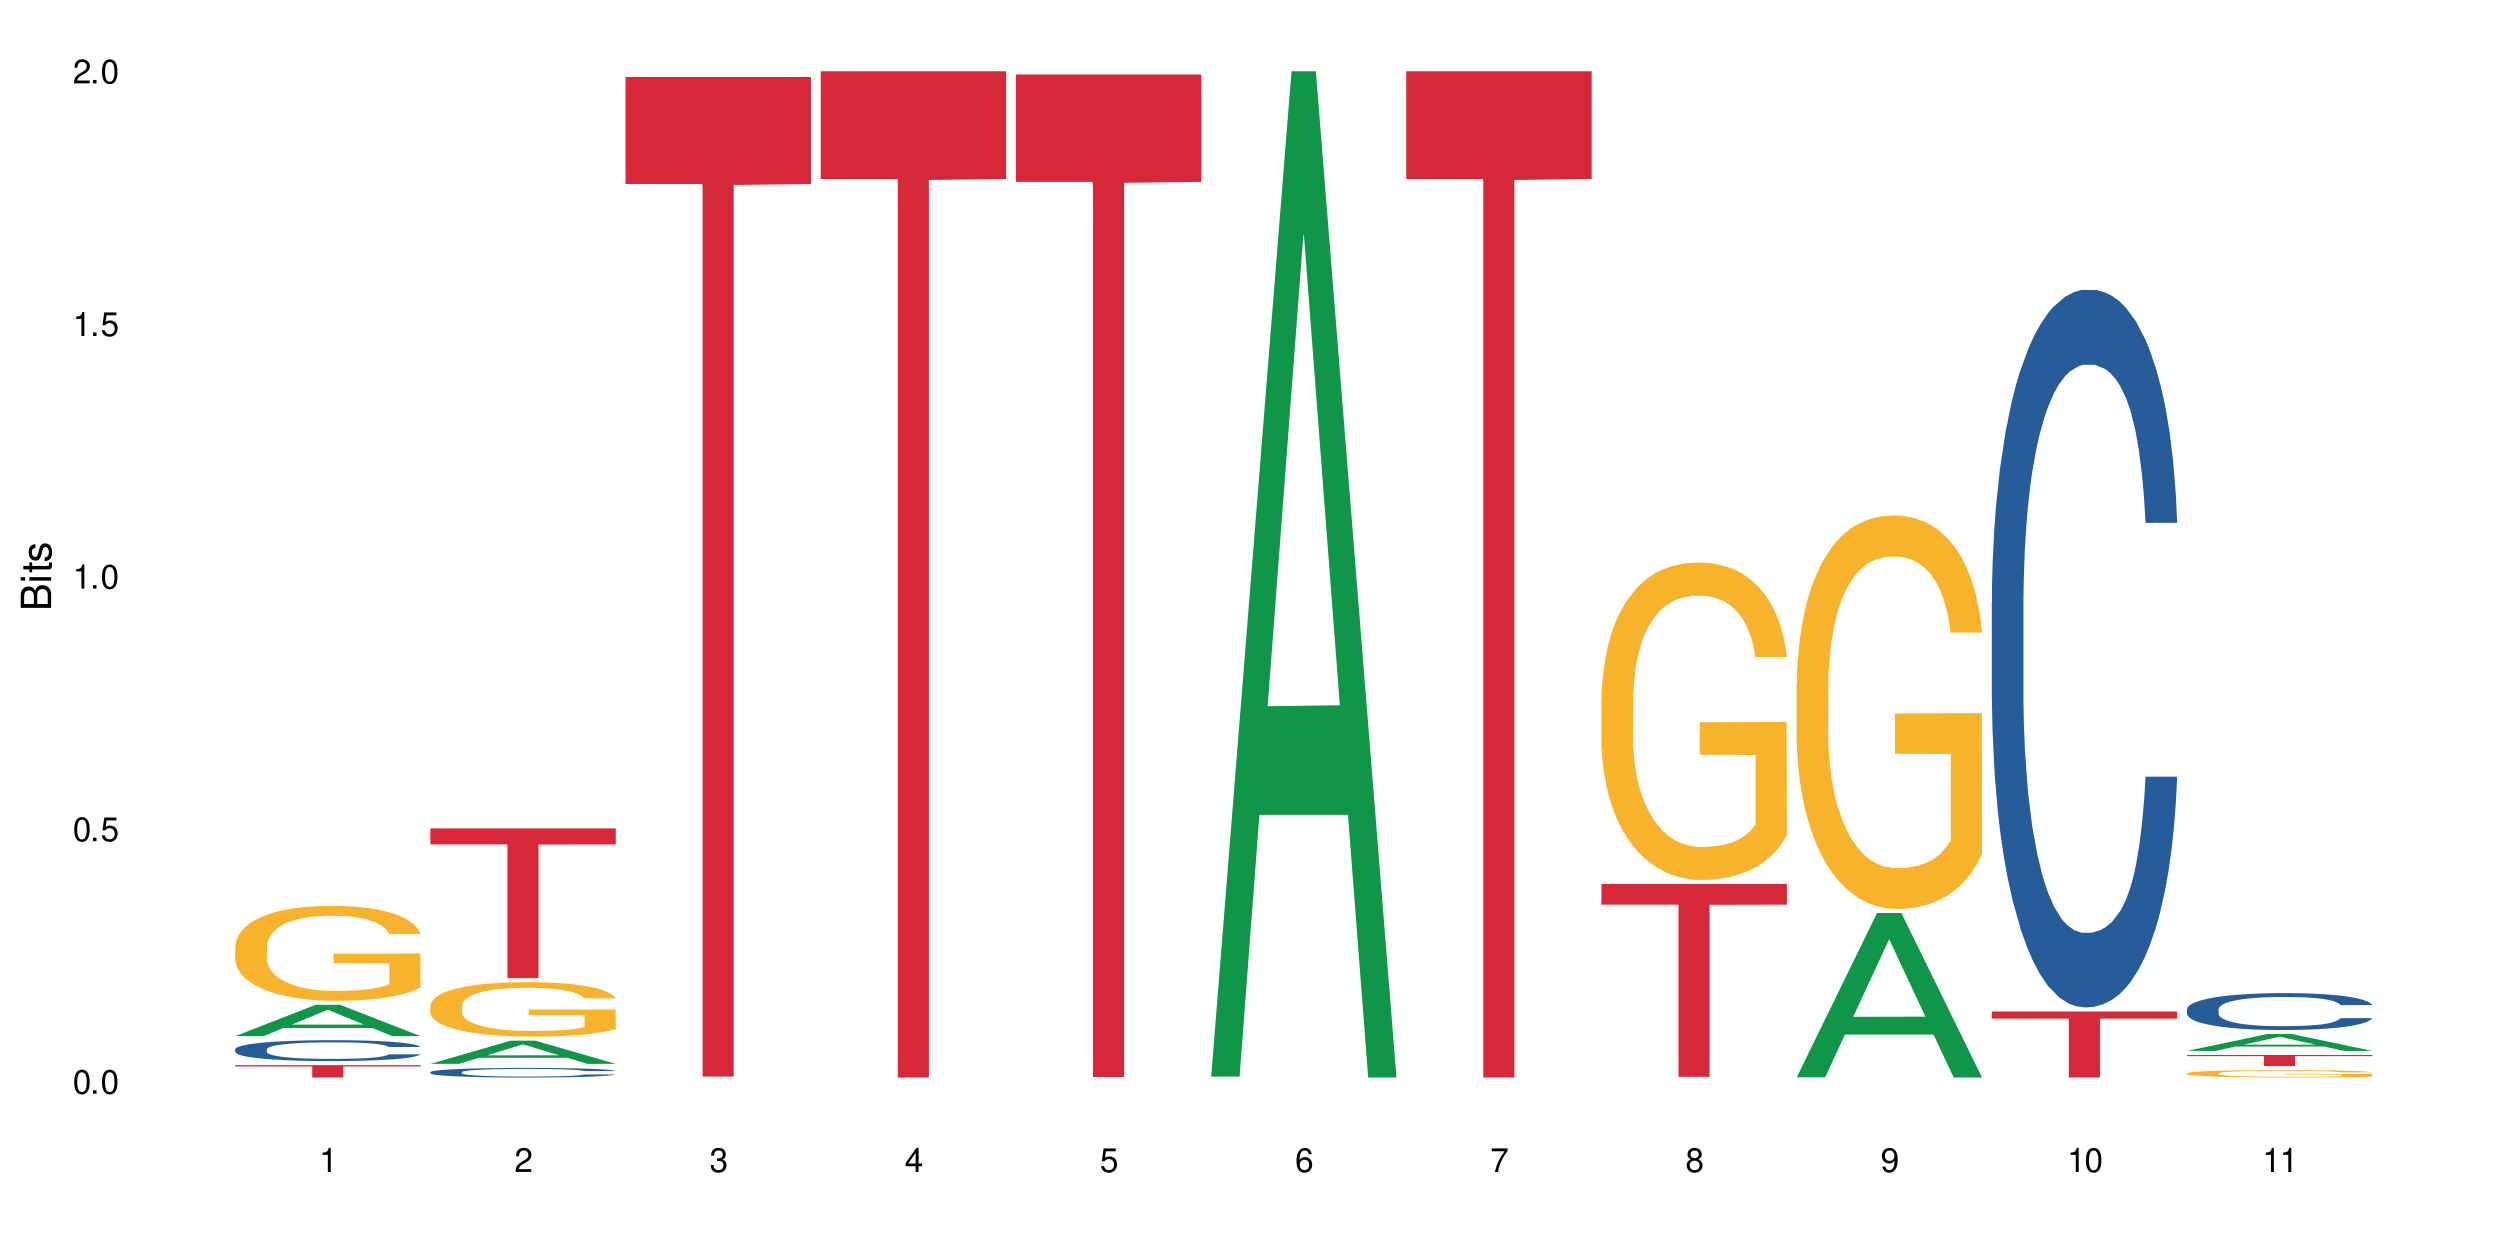 <?xml version="1.0" encoding="UTF-8"?>
<svg xmlns="http://www.w3.org/2000/svg" xmlns:xlink="http://www.w3.org/1999/xlink" width="720" height="360" viewBox="0 0 720 360">
<defs>
<g>
<g id="glyph-0-0">
</g>
<g id="glyph-0-1">
<path d="M 2.641 -6.938 C 2 -6.938 1.422 -6.656 1.078 -6.172 C 0.641 -5.562 0.406 -4.641 0.406 -3.359 C 0.406 -1.016 1.188 0.219 2.641 0.219 C 4.078 0.219 4.859 -1.016 4.859 -3.297 C 4.859 -4.641 4.656 -5.547 4.203 -6.172 C 3.844 -6.656 3.281 -6.938 2.641 -6.938 Z M 2.641 -6.188 C 3.547 -6.188 4 -5.25 4 -3.375 C 4 -1.406 3.562 -0.484 2.625 -0.484 C 1.734 -0.484 1.281 -1.438 1.281 -3.344 C 1.281 -5.25 1.734 -6.188 2.641 -6.188 Z M 2.641 -6.188 "/>
</g>
<g id="glyph-0-2">
<path d="M 1.828 -1 L 0.828 -1 L 0.828 0 L 1.828 0 Z M 1.828 -1 "/>
</g>
<g id="glyph-0-3">
<path d="M 4.562 -6.797 L 1.062 -6.797 L 0.547 -3.094 L 1.328 -3.094 C 1.719 -3.562 2.047 -3.734 2.578 -3.734 C 3.484 -3.734 4.062 -3.109 4.062 -2.094 C 4.062 -1.125 3.484 -0.531 2.578 -0.531 C 1.828 -0.531 1.375 -0.906 1.188 -1.672 L 0.328 -1.672 C 0.453 -1.109 0.547 -0.844 0.75 -0.594 C 1.125 -0.078 1.828 0.219 2.594 0.219 C 3.969 0.219 4.922 -0.781 4.922 -2.219 C 4.922 -3.562 4.031 -4.484 2.719 -4.484 C 2.25 -4.484 1.859 -4.359 1.469 -4.062 L 1.734 -5.969 L 4.562 -5.969 Z M 4.562 -6.797 "/>
</g>
<g id="glyph-0-4">
<path d="M 2.484 -4.938 L 2.484 0 L 3.328 0 L 3.328 -6.938 L 2.766 -6.938 C 2.469 -5.875 2.281 -5.734 0.984 -5.562 L 0.984 -4.938 Z M 2.484 -4.938 "/>
</g>
<g id="glyph-0-5">
<path d="M 4.859 -0.828 L 1.281 -0.828 C 1.359 -1.406 1.672 -1.781 2.5 -2.281 L 3.469 -2.828 C 4.406 -3.344 4.906 -4.062 4.906 -4.906 C 4.906 -5.484 4.672 -6.031 4.266 -6.406 C 3.859 -6.766 3.375 -6.938 2.719 -6.938 C 1.859 -6.938 1.219 -6.625 0.844 -6.031 C 0.609 -5.672 0.5 -5.234 0.484 -4.531 L 1.328 -4.531 C 1.359 -5.016 1.406 -5.281 1.531 -5.516 C 1.75 -5.938 2.188 -6.203 2.703 -6.203 C 3.469 -6.203 4.031 -5.641 4.031 -4.891 C 4.031 -4.344 3.719 -3.859 3.125 -3.516 L 2.234 -3 C 0.812 -2.172 0.406 -1.531 0.328 -0.016 L 4.859 -0.016 Z M 4.859 -0.828 "/>
</g>
<g id="glyph-0-6">
<path d="M 2.125 -3.188 L 2.578 -3.188 C 3.5 -3.188 3.984 -2.766 3.984 -1.922 C 3.984 -1.062 3.469 -0.531 2.594 -0.531 C 1.656 -0.531 1.203 -1 1.156 -2.016 L 0.312 -2.016 C 0.344 -1.453 0.438 -1.094 0.609 -0.781 C 0.953 -0.109 1.625 0.219 2.547 0.219 C 3.953 0.219 4.859 -0.625 4.859 -1.938 C 4.859 -2.828 4.516 -3.297 3.703 -3.594 C 4.344 -3.844 4.656 -4.328 4.656 -5.031 C 4.656 -6.219 3.875 -6.938 2.578 -6.938 C 1.203 -6.938 0.484 -6.172 0.453 -4.703 L 1.297 -4.703 C 1.312 -5.125 1.344 -5.359 1.453 -5.578 C 1.641 -5.969 2.062 -6.203 2.594 -6.203 C 3.344 -6.203 3.797 -5.75 3.797 -5 C 3.797 -4.516 3.609 -4.219 3.25 -4.047 C 3.016 -3.953 2.703 -3.922 2.125 -3.906 Z M 2.125 -3.188 "/>
</g>
<g id="glyph-0-7">
<path d="M 3.141 -1.672 L 3.141 0 L 3.984 0 L 3.984 -1.672 L 4.984 -1.672 L 4.984 -2.438 L 3.984 -2.438 L 3.984 -6.938 L 3.359 -6.938 L 0.266 -2.578 L 0.266 -1.672 Z M 3.141 -2.438 L 1 -2.438 L 3.141 -5.5 Z M 3.141 -2.438 "/>
</g>
<g id="glyph-0-8">
<path d="M 4.781 -5.125 C 4.609 -6.266 3.891 -6.938 2.844 -6.938 C 2.094 -6.938 1.422 -6.578 1.031 -5.953 C 0.594 -5.266 0.406 -4.422 0.406 -3.172 C 0.406 -2 0.578 -1.25 0.984 -0.641 C 1.359 -0.078 1.953 0.219 2.703 0.219 C 3.984 0.219 4.922 -0.75 4.922 -2.094 C 4.922 -3.375 4.062 -4.281 2.844 -4.281 C 2.172 -4.281 1.641 -4.031 1.281 -3.516 C 1.281 -5.234 1.828 -6.188 2.797 -6.188 C 3.391 -6.188 3.797 -5.797 3.938 -5.125 Z M 2.734 -3.531 C 3.547 -3.531 4.062 -2.953 4.062 -2.031 C 4.062 -1.156 3.484 -0.531 2.703 -0.531 C 1.922 -0.531 1.328 -1.188 1.328 -2.078 C 1.328 -2.938 1.906 -3.531 2.734 -3.531 Z M 2.734 -3.531 "/>
</g>
<g id="glyph-0-9">
<path d="M 4.984 -6.797 L 0.438 -6.797 L 0.438 -5.969 L 4.109 -5.969 C 2.5 -3.656 1.828 -2.234 1.328 0 L 2.219 0 C 2.594 -2.172 3.453 -4.047 4.984 -6.094 Z M 4.984 -6.797 "/>
</g>
<g id="glyph-0-10">
<path d="M 3.75 -3.656 C 4.469 -4.094 4.688 -4.438 4.688 -5.078 C 4.688 -6.172 3.844 -6.938 2.641 -6.938 C 1.438 -6.938 0.594 -6.172 0.594 -5.094 C 0.594 -4.438 0.812 -4.094 1.516 -3.656 C 0.734 -3.266 0.359 -2.703 0.359 -1.922 C 0.359 -0.656 1.281 0.219 2.641 0.219 C 3.984 0.219 4.922 -0.656 4.922 -1.922 C 4.922 -2.703 4.531 -3.266 3.75 -3.656 Z M 2.641 -6.188 C 3.359 -6.188 3.812 -5.75 3.812 -5.062 C 3.812 -4.406 3.344 -3.984 2.641 -3.984 C 1.922 -3.984 1.453 -4.406 1.453 -5.078 C 1.453 -5.75 1.922 -6.188 2.641 -6.188 Z M 2.641 -3.266 C 3.484 -3.266 4.062 -2.719 4.062 -1.906 C 4.062 -1.078 3.484 -0.531 2.625 -0.531 C 1.797 -0.531 1.219 -1.094 1.219 -1.906 C 1.219 -2.719 1.781 -3.266 2.641 -3.266 Z M 2.641 -3.266 "/>
</g>
<g id="glyph-0-11">
<path d="M 0.516 -1.578 C 0.672 -0.453 1.406 0.219 2.438 0.219 C 3.188 0.219 3.859 -0.141 4.266 -0.766 C 4.688 -1.453 4.891 -2.297 4.891 -3.547 C 4.891 -4.719 4.703 -5.453 4.312 -6.078 C 3.938 -6.641 3.344 -6.938 2.594 -6.938 C 1.297 -6.938 0.359 -5.969 0.359 -4.625 C 0.359 -3.344 1.234 -2.453 2.453 -2.453 C 3.094 -2.453 3.578 -2.672 4.016 -3.203 C 4 -1.484 3.469 -0.531 2.5 -0.531 C 1.906 -0.531 1.484 -0.906 1.359 -1.578 Z M 2.578 -6.203 C 3.375 -6.203 3.969 -5.531 3.969 -4.641 C 3.969 -3.797 3.391 -3.188 2.547 -3.188 C 1.734 -3.188 1.234 -3.766 1.234 -4.688 C 1.234 -5.562 1.797 -6.203 2.578 -6.203 Z M 2.578 -6.203 "/>
</g>
<g id="glyph-1-0">
</g>
<g id="glyph-1-1">
<path d="M 0 -0.953 L 0 -4.891 C 0 -5.719 -0.234 -6.344 -0.734 -6.797 C -1.188 -7.234 -1.812 -7.469 -2.5 -7.469 C -3.547 -7.469 -4.188 -7 -4.625 -5.875 C -4.984 -6.688 -5.625 -7.094 -6.531 -7.094 C -7.172 -7.094 -7.734 -6.859 -8.141 -6.391 C -8.562 -5.922 -8.75 -5.344 -8.75 -4.5 L -8.75 -0.953 Z M -4.984 -2.062 L -7.766 -2.062 L -7.766 -4.219 C -7.766 -4.844 -7.688 -5.203 -7.453 -5.5 C -7.219 -5.812 -6.859 -5.969 -6.375 -5.969 C -5.891 -5.969 -5.531 -5.812 -5.297 -5.5 C -5.062 -5.203 -4.984 -4.844 -4.984 -4.219 Z M -0.984 -2.062 L -4 -2.062 L -4 -4.781 C -4 -5.766 -3.438 -6.359 -2.484 -6.359 C -1.547 -6.359 -0.984 -5.766 -0.984 -4.781 Z M -0.984 -2.062 "/>
</g>
<g id="glyph-1-2">
<path d="M -6.281 -1.797 L -6.281 -0.797 L 0 -0.797 L 0 -1.797 Z M -8.75 -1.797 L -8.75 -0.797 L -7.484 -0.797 L -7.484 -1.797 Z M -8.75 -1.797 "/>
</g>
<g id="glyph-1-3">
<path d="M -6.281 -3.047 L -6.281 -2.016 L -8.016 -2.016 L -8.016 -1.016 L -6.281 -1.016 L -6.281 -0.172 L -5.469 -0.172 L -5.469 -1.016 L -0.719 -1.016 C -0.078 -1.016 0.281 -1.453 0.281 -2.234 C 0.281 -2.5 0.25 -2.719 0.188 -3.047 L -0.641 -3.047 C -0.609 -2.906 -0.594 -2.766 -0.594 -2.562 C -0.594 -2.141 -0.719 -2.016 -1.156 -2.016 L -5.469 -2.016 L -5.469 -3.047 Z M -6.281 -3.047 "/>
</g>
<g id="glyph-1-4">
<path d="M -4.531 -5.25 C -5.766 -5.25 -6.469 -4.422 -6.469 -2.969 C -6.469 -1.516 -5.719 -0.562 -4.547 -0.562 C -3.562 -0.562 -3.094 -1.062 -2.734 -2.562 L -2.516 -3.484 C -2.344 -4.188 -2.094 -4.469 -1.641 -4.469 C -1.047 -4.469 -0.641 -3.875 -0.641 -3 C -0.641 -2.453 -0.797 -2 -1.062 -1.75 C -1.25 -1.594 -1.422 -1.531 -1.875 -1.469 L -1.875 -0.406 C -0.422 -0.453 0.281 -1.266 0.281 -2.922 C 0.281 -4.5 -0.5 -5.516 -1.719 -5.516 C -2.656 -5.516 -3.172 -4.984 -3.469 -3.734 L -3.703 -2.766 C -3.891 -1.953 -4.156 -1.609 -4.594 -1.609 C -5.188 -1.609 -5.547 -2.125 -5.547 -2.938 C -5.547 -3.75 -5.203 -4.172 -4.531 -4.203 Z M -4.531 -5.25 "/>
</g>
</g>
</defs>
<rect x="-72" y="-36" width="864" height="432" fill="rgb(100%, 100%, 100%)" fill-opacity="1"/>
<path fill-rule="nonzero" fill="rgb(6.275%, 58.824%, 28.235%)" fill-opacity="1" d="M 67.73 298.406 L 67.789 298.398 L 90.895 289.383 L 97.91 289.383 L 121.133 298.414 L 112.973 298.414 L 107.152 296.055 L 81.652 296.055 L 75.945 298.406 L 67.73 298.406 L 84.105 295.082 L 104.816 295.074 L 94.488 290.855 L 94.375 290.848 L 94.262 290.875 L 84.047 295.074 L 84.105 295.082 Z M 67.73 298.406 "/>
<path fill-rule="nonzero" fill="rgb(14.51%, 36.078%, 60%)" fill-opacity="1" d="M 67.73 302.191 L 67.797 302.188 L 67.797 302.055 L 67.992 301.848 L 68.449 301.582 L 68.902 301.402 L 70.074 301.078 L 71.703 300.766 L 73.398 300.523 L 74.633 300.379 L 75.742 300.27 L 78.281 300.066 L 79.91 299.961 L 81.668 299.871 L 83.816 299.777 L 85.379 299.723 L 88.895 299.633 L 91.5 299.594 L 93.52 299.578 L 97.883 299.578 L 100.488 299.602 L 102.375 299.629 L 104.461 299.672 L 106.219 299.723 L 109.281 299.844 L 112.016 299.996 L 113.254 300.082 L 115.207 300.254 L 116.703 300.418 L 117.746 300.562 L 118.918 300.766 L 119.961 301.012 L 120.742 301.293 L 121.133 301.527 L 112.016 301.527 L 111.559 301.309 L 111.039 301.137 L 110.062 300.914 L 109.086 300.754 L 107.715 300.594 L 106.48 300.488 L 104.785 300.387 L 103.289 300.32 L 101.727 300.27 L 100.227 300.238 L 97.363 300.203 L 94.039 300.203 L 92.805 300.215 L 90.262 300.258 L 88.895 300.297 L 86.941 300.375 L 85.574 300.445 L 83.945 300.555 L 82.84 300.648 L 81.473 300.793 L 80.496 300.918 L 79.387 301.102 L 78.738 301.238 L 78.152 301.391 L 77.629 301.57 L 77.238 301.766 L 76.977 301.969 L 76.848 302.164 L 76.848 303.016 L 76.977 303.215 L 77.305 303.445 L 78.152 303.781 L 79.387 304.07 L 80.82 304.301 L 82.188 304.465 L 82.969 304.543 L 84.012 304.633 L 85.641 304.742 L 87.984 304.852 L 89.352 304.895 L 91.438 304.938 L 93.586 304.961 L 96.449 304.961 L 98.988 304.938 L 100.684 304.91 L 102.441 304.867 L 104.852 304.773 L 106.348 304.688 L 107.652 304.582 L 108.629 304.477 L 109.281 304.391 L 110.258 304.219 L 111.039 304.031 L 111.625 303.84 L 112.016 303.652 L 121.133 303.652 L 120.742 303.875 L 120.156 304.086 L 119.57 304.246 L 118.656 304.438 L 117.613 304.609 L 116.117 304.801 L 114.879 304.926 L 113.254 305.066 L 111.754 305.168 L 110.125 305.262 L 107.715 305.371 L 106.152 305.426 L 104.461 305.477 L 102.441 305.52 L 99.902 305.559 L 97.168 305.582 L 94.625 305.586 L 91.891 305.574 L 89.871 305.555 L 87.203 305.504 L 83.883 305.406 L 81.473 305.301 L 79.582 305.195 L 77.957 305.086 L 76.133 304.938 L 73.789 304.695 L 72.355 304.512 L 71.379 304.355 L 70.27 304.141 L 69.488 303.949 L 68.578 303.641 L 67.926 303.254 L 67.73 302.949 Z M 67.73 302.191 "/>
<path fill-rule="nonzero" fill="rgb(96.863%, 70.196%, 16.863%)" fill-opacity="1" d="M 67.73 272.602 L 67.797 272.578 L 67.797 272.078 L 68.055 270.957 L 68.707 269.41 L 69.555 268.137 L 70.465 267.141 L 71.051 266.617 L 72.027 265.867 L 72.875 265.316 L 75.023 264.195 L 77.762 263.148 L 79.258 262.699 L 80.949 262.273 L 83.359 261.801 L 84.469 261.625 L 87.855 261.227 L 91.695 260.977 L 95.93 260.902 L 97.883 260.93 L 100.555 261.027 L 104.199 261.301 L 106.285 261.551 L 107.91 261.801 L 109.605 262.125 L 111.688 262.625 L 113.645 263.223 L 115.207 263.82 L 116.77 264.57 L 118.07 265.367 L 119.18 266.242 L 120.156 267.289 L 120.742 268.16 L 121.133 269.035 L 112.078 269.035 L 111.559 268.16 L 110.973 267.488 L 109.996 266.664 L 109.02 266.066 L 108.043 265.594 L 106.219 264.945 L 104.656 264.547 L 102.703 264.195 L 100.812 263.973 L 98.664 263.82 L 97.363 263.773 L 93.91 263.773 L 90.785 263.945 L 88.961 264.145 L 87.66 264.344 L 85.836 264.719 L 84.727 265.02 L 84.078 265.219 L 82.125 265.992 L 80.82 266.691 L 80.105 267.164 L 79.191 267.914 L 78.543 268.586 L 77.824 269.582 L 77.434 270.332 L 76.914 272.027 L 76.848 276.52 L 77.043 277.465 L 77.434 278.488 L 77.957 279.387 L 78.738 280.336 L 79.52 281.059 L 80.887 282.031 L 82.059 282.68 L 82.969 283.105 L 84.727 283.777 L 85.445 284 L 87.137 284.449 L 88.895 284.801 L 91.047 285.098 L 92.672 285.25 L 95.277 285.375 L 98.598 285.375 L 102.508 285.223 L 104.98 285.023 L 106.676 284.824 L 107.781 284.648 L 109.148 284.375 L 110.125 284.125 L 111.039 283.852 L 112.145 283.43 L 112.145 277.465 L 96.059 277.441 L 96.059 274.648 L 121.066 274.621 L 121.133 284.375 L 119.766 285.051 L 118.07 285.699 L 116.441 286.195 L 114.75 286.621 L 112.34 287.094 L 110.387 287.395 L 107.391 287.742 L 104.656 287.969 L 101.789 288.117 L 99.25 288.191 L 96.254 288.219 L 93.586 288.168 L 90.719 288.016 L 88.441 287.816 L 86.355 287.57 L 84.273 287.246 L 81.668 286.719 L 79.973 286.297 L 78.215 285.773 L 76.457 285.148 L 74.895 284.477 L 73.852 283.953 L 72.812 283.352 L 71.703 282.605 L 70.66 281.758 L 69.879 280.984 L 69.164 280.109 L 68.645 279.285 L 68.121 278.164 L 67.859 277.266 L 67.73 276.492 Z M 67.73 272.602 "/>
<path fill-rule="nonzero" fill="rgb(83.922%, 15.686%, 22.353%)" fill-opacity="1" d="M 67.73 306.75 L 121.133 306.75 L 121.133 307.133 L 98.875 307.137 L 98.875 310.332 L 89.922 310.332 L 89.922 307.141 L 89.793 307.133 L 67.73 307.133 Z M 67.73 306.75 "/>
<path fill-rule="nonzero" fill="rgb(6.275%, 58.824%, 28.235%)" fill-opacity="1" d="M 123.941 306.395 L 124 306.387 L 147.105 299.707 L 154.125 299.707 L 177.344 306.398 L 169.184 306.398 L 163.367 304.652 L 137.863 304.652 L 132.156 306.395 L 123.941 306.395 L 140.316 303.93 L 161.027 303.922 L 150.699 300.801 L 150.586 300.793 L 150.473 300.812 L 140.258 303.922 L 140.316 303.93 Z M 123.941 306.395 "/>
<path fill-rule="nonzero" fill="rgb(14.51%, 36.078%, 60%)" fill-opacity="1" d="M 123.941 308.77 L 124.008 308.766 L 124.008 308.707 L 124.203 308.609 L 124.66 308.488 L 125.113 308.402 L 126.285 308.254 L 127.914 308.109 L 129.609 308 L 130.844 307.934 L 131.953 307.883 L 134.492 307.789 L 136.121 307.742 L 137.879 307.699 L 140.027 307.656 L 141.59 307.629 L 145.109 307.59 L 147.711 307.57 L 149.73 307.562 L 154.094 307.562 L 156.699 307.574 L 158.59 307.586 L 160.672 307.605 L 162.43 307.629 L 165.492 307.684 L 168.227 307.758 L 169.465 307.797 L 171.418 307.875 L 172.914 307.949 L 173.957 308.016 L 175.129 308.109 L 176.172 308.223 L 176.953 308.352 L 177.344 308.461 L 168.227 308.461 L 167.77 308.359 L 167.25 308.281 L 166.273 308.18 L 165.297 308.105 L 163.93 308.031 L 162.691 307.984 L 160.996 307.938 L 159.5 307.906 L 157.938 307.883 L 156.438 307.867 L 153.574 307.852 L 150.254 307.852 L 149.016 307.855 L 146.477 307.879 L 145.109 307.895 L 143.152 307.93 L 141.785 307.965 L 140.156 308.016 L 139.051 308.059 L 137.684 308.121 L 136.707 308.18 L 135.598 308.266 L 134.949 308.328 L 134.363 308.398 L 133.84 308.48 L 133.449 308.57 L 133.191 308.664 L 133.059 308.754 L 133.059 309.148 L 133.191 309.238 L 133.516 309.344 L 134.363 309.5 L 135.598 309.633 L 137.031 309.738 L 138.398 309.816 L 139.18 309.852 L 140.223 309.891 L 141.852 309.941 L 144.195 309.992 L 145.562 310.012 L 147.648 310.035 L 149.797 310.043 L 152.66 310.043 L 155.203 310.035 L 156.895 310.02 L 158.652 310 L 161.062 309.957 L 162.559 309.918 L 163.863 309.871 L 164.84 309.82 L 165.492 309.781 L 166.469 309.703 L 167.25 309.617 L 167.836 309.527 L 168.227 309.441 L 177.344 309.441 L 176.953 309.543 L 176.367 309.641 L 175.781 309.715 L 174.867 309.805 L 173.828 309.883 L 172.328 309.969 L 171.09 310.027 L 169.465 310.094 L 167.965 310.141 L 166.336 310.184 L 163.93 310.234 L 162.363 310.258 L 160.672 310.281 L 158.652 310.301 L 156.113 310.32 L 153.379 310.328 L 150.84 310.332 L 148.102 310.328 L 146.086 310.316 L 143.414 310.293 L 140.094 310.25 L 137.684 310.199 L 135.793 310.152 L 134.168 310.102 L 132.344 310.035 L 130 309.922 L 128.566 309.836 L 127.59 309.766 L 126.48 309.668 L 125.699 309.578 L 124.789 309.438 L 124.137 309.258 L 123.941 309.117 Z M 123.941 308.77 "/>
<path fill-rule="nonzero" fill="rgb(96.863%, 70.196%, 16.863%)" fill-opacity="1" d="M 123.941 289.578 L 124.008 289.566 L 124.008 289.277 L 124.27 288.637 L 124.918 287.746 L 125.766 287.016 L 126.676 286.445 L 127.266 286.145 L 128.242 285.715 L 129.086 285.398 L 131.234 284.754 L 133.973 284.152 L 135.469 283.895 L 137.164 283.652 L 139.57 283.383 L 140.68 283.281 L 144.066 283.051 L 147.906 282.91 L 152.141 282.867 L 154.094 282.879 L 156.766 282.938 L 160.41 283.094 L 162.496 283.238 L 164.125 283.383 L 165.816 283.566 L 167.902 283.852 L 169.855 284.195 L 171.418 284.539 L 172.98 284.969 L 174.281 285.43 L 175.391 285.93 L 176.367 286.531 L 176.953 287.031 L 177.344 287.531 L 168.293 287.531 L 167.77 287.031 L 167.184 286.645 L 166.207 286.172 L 165.23 285.828 L 164.254 285.559 L 162.43 285.184 L 160.867 284.957 L 158.914 284.754 L 157.023 284.625 L 154.875 284.539 L 153.574 284.512 L 150.121 284.512 L 146.996 284.613 L 145.172 284.727 L 143.871 284.84 L 142.047 285.055 L 140.941 285.227 L 140.289 285.344 L 138.336 285.785 L 137.031 286.188 L 136.316 286.457 L 135.402 286.887 L 134.754 287.273 L 134.035 287.848 L 133.645 288.277 L 133.125 289.25 L 133.059 291.828 L 133.254 292.371 L 133.645 292.957 L 134.168 293.473 L 134.949 294.02 L 135.73 294.434 L 137.098 294.992 L 138.27 295.363 L 139.18 295.605 L 140.941 295.992 L 141.656 296.121 L 143.348 296.379 L 145.109 296.582 L 147.258 296.754 L 148.883 296.84 L 151.488 296.91 L 154.812 296.91 L 158.719 296.824 L 161.191 296.711 L 162.887 296.594 L 163.992 296.496 L 165.359 296.336 L 166.336 296.195 L 167.25 296.035 L 168.355 295.793 L 168.355 292.371 L 152.27 292.355 L 152.27 290.754 L 177.277 290.738 L 177.344 296.336 L 175.977 296.723 L 174.281 297.098 L 172.656 297.383 L 170.961 297.625 L 168.551 297.898 L 166.598 298.07 L 163.602 298.27 L 160.867 298.398 L 158 298.484 L 155.461 298.527 L 152.465 298.543 L 149.797 298.512 L 146.93 298.426 L 144.652 298.312 L 142.566 298.168 L 140.484 297.984 L 137.879 297.684 L 136.188 297.438 L 134.426 297.141 L 132.668 296.781 L 131.105 296.395 L 130.062 296.094 L 129.023 295.75 L 127.914 295.32 L 126.871 294.832 L 126.09 294.391 L 125.375 293.891 L 124.855 293.418 L 124.332 292.773 L 124.074 292.258 L 123.941 291.812 Z M 123.941 289.578 "/>
<path fill-rule="nonzero" fill="rgb(83.922%, 15.686%, 22.353%)" fill-opacity="1" d="M 123.941 238.578 L 177.344 238.578 L 177.344 243.195 L 155.086 243.234 L 155.086 281.703 L 146.133 281.703 L 146.133 243.277 L 146.004 243.195 L 123.941 243.195 Z M 123.941 238.578 "/>
<path fill-rule="nonzero" fill="rgb(83.922%, 15.686%, 22.353%)" fill-opacity="1" d="M 180.152 22.184 L 233.555 22.184 L 233.555 52.996 L 211.301 53.27 L 211.301 310.043 L 202.344 310.043 L 202.344 53.539 L 202.215 52.996 L 180.152 52.996 Z M 180.152 22.184 "/>
<path fill-rule="nonzero" fill="rgb(83.922%, 15.686%, 22.353%)" fill-opacity="1" d="M 236.367 20.527 L 289.766 20.527 L 289.766 51.547 L 267.512 51.82 L 267.512 310.332 L 258.555 310.332 L 258.555 52.094 L 258.426 51.547 L 236.367 51.547 Z M 236.367 20.527 "/>
<path fill-rule="nonzero" fill="rgb(83.922%, 15.686%, 22.353%)" fill-opacity="1" d="M 292.578 21.469 L 345.977 21.469 L 345.977 52.375 L 323.723 52.645 L 323.723 310.18 L 314.77 310.18 L 314.77 52.918 L 314.637 52.375 L 292.578 52.375 Z M 292.578 21.469 "/>
<path fill-rule="nonzero" fill="rgb(6.275%, 58.824%, 28.235%)" fill-opacity="1" d="M 348.789 310.059 L 348.844 309.789 L 371.953 20.527 L 378.969 20.527 L 402.188 310.332 L 394.031 310.332 L 388.211 234.684 L 362.711 234.684 L 357.004 310.059 L 348.789 310.059 L 365.164 203.391 L 385.871 203.117 L 375.547 67.875 L 375.434 67.602 L 375.316 68.418 L 365.105 203.117 L 365.164 203.391 Z M 348.789 310.059 "/>
<path fill-rule="nonzero" fill="rgb(83.922%, 15.686%, 22.353%)" fill-opacity="1" d="M 405 20.527 L 458.402 20.527 L 458.402 51.547 L 436.145 51.82 L 436.145 310.332 L 427.191 310.332 L 427.191 52.094 L 427.062 51.547 L 405 51.547 Z M 405 20.527 "/>
<path fill-rule="nonzero" fill="rgb(96.863%, 70.196%, 16.863%)" fill-opacity="1" d="M 461.211 201.156 L 461.277 201.074 L 461.277 199.402 L 461.535 195.645 L 462.188 190.469 L 463.035 186.207 L 463.945 182.867 L 464.531 181.113 L 465.508 178.609 L 466.355 176.773 L 468.504 173.016 L 471.242 169.508 L 472.738 168.004 L 474.43 166.586 L 476.84 164.996 L 477.949 164.414 L 481.336 163.078 L 485.176 162.242 L 489.41 161.992 L 491.363 162.074 L 494.035 162.41 L 497.68 163.328 L 499.766 164.164 L 501.391 164.996 L 503.086 166.082 L 505.168 167.754 L 507.125 169.758 L 508.688 171.762 L 510.25 174.266 L 511.551 176.938 L 512.66 179.863 L 513.637 183.371 L 514.223 186.293 L 514.613 189.215 L 505.559 189.215 L 505.039 186.293 L 504.453 184.039 L 503.477 181.281 L 502.5 179.277 L 501.523 177.691 L 499.699 175.52 L 498.137 174.184 L 496.184 173.016 L 494.293 172.262 L 492.145 171.762 L 490.844 171.594 L 487.391 171.594 L 484.266 172.18 L 482.441 172.848 L 481.141 173.516 L 479.316 174.77 L 478.207 175.77 L 477.559 176.438 L 475.602 179.027 L 474.301 181.363 L 473.586 182.953 L 472.672 185.457 L 472.023 187.711 L 471.305 191.051 L 470.914 193.559 L 470.395 199.234 L 470.328 214.266 L 470.523 217.441 L 470.914 220.863 L 471.438 223.871 L 472.219 227.043 L 473 229.465 L 474.367 232.723 L 475.539 234.895 L 476.449 236.312 L 478.207 238.57 L 478.926 239.32 L 480.617 240.824 L 482.375 241.992 L 484.523 242.996 L 486.152 243.496 L 488.758 243.914 L 492.078 243.914 L 495.988 243.41 L 498.461 242.742 L 500.156 242.074 L 501.262 241.492 L 502.629 240.574 L 503.605 239.738 L 504.52 238.82 L 505.625 237.398 L 505.625 217.441 L 489.539 217.355 L 489.539 208.004 L 514.547 207.922 L 514.613 240.574 L 513.246 242.828 L 511.551 245 L 509.922 246.668 L 508.23 248.09 L 505.82 249.676 L 503.867 250.676 L 500.871 251.848 L 498.137 252.598 L 495.27 253.098 L 492.73 253.348 L 489.734 253.434 L 487.066 253.266 L 484.199 252.766 L 481.922 252.098 L 479.836 251.262 L 477.754 250.176 L 475.148 248.422 L 473.453 247.004 L 471.695 245.25 L 469.938 243.16 L 468.375 240.906 L 467.332 239.152 L 466.289 237.148 L 465.184 234.645 L 464.141 231.805 L 463.359 229.215 L 462.645 226.293 L 462.121 223.535 L 461.602 219.777 L 461.34 216.773 L 461.211 214.184 Z M 461.211 201.156 "/>
<path fill-rule="nonzero" fill="rgb(83.922%, 15.686%, 22.353%)" fill-opacity="1" d="M 461.211 254.598 L 514.613 254.598 L 514.613 260.539 L 492.355 260.59 L 492.355 310.113 L 483.402 310.113 L 483.402 260.645 L 483.273 260.539 L 461.211 260.539 Z M 461.211 254.598 "/>
<path fill-rule="nonzero" fill="rgb(6.275%, 58.824%, 28.235%)" fill-opacity="1" d="M 517.422 310.281 L 517.48 310.234 L 540.586 262.953 L 547.602 262.953 L 570.824 310.324 L 562.664 310.324 L 556.848 297.957 L 531.344 297.957 L 525.637 310.281 L 517.422 310.281 L 533.797 292.844 L 554.508 292.797 L 544.18 270.691 L 544.066 270.648 L 543.953 270.781 L 533.738 292.797 L 533.797 292.844 Z M 517.422 310.281 "/>
<path fill-rule="nonzero" fill="rgb(96.863%, 70.196%, 16.863%)" fill-opacity="1" d="M 517.422 196.988 L 517.488 196.883 L 517.488 194.812 L 517.75 190.156 L 518.398 183.738 L 519.246 178.457 L 520.156 174.316 L 520.742 172.145 L 521.723 169.039 L 522.566 166.762 L 524.715 162.102 L 527.453 157.754 L 528.949 155.891 L 530.645 154.133 L 533.051 152.164 L 534.16 151.441 L 537.547 149.785 L 541.387 148.75 L 545.621 148.438 L 547.574 148.543 L 550.246 148.957 L 553.891 150.094 L 555.977 151.129 L 557.605 152.164 L 559.297 153.512 L 561.379 155.582 L 563.336 158.066 L 564.898 160.551 L 566.461 163.656 L 567.762 166.969 L 568.871 170.59 L 569.848 174.938 L 570.434 178.562 L 570.824 182.184 L 561.773 182.184 L 561.25 178.562 L 560.664 175.766 L 559.688 172.352 L 558.711 169.867 L 557.734 167.898 L 555.91 165.207 L 554.348 163.551 L 552.395 162.102 L 550.504 161.172 L 548.355 160.551 L 547.055 160.344 L 543.602 160.344 L 540.477 161.066 L 538.652 161.895 L 537.352 162.723 L 535.527 164.277 L 534.418 165.52 L 533.77 166.348 L 531.816 169.555 L 530.512 172.453 L 529.797 174.422 L 528.883 177.527 L 528.234 180.32 L 527.516 184.461 L 527.125 187.566 L 526.605 194.605 L 526.539 213.238 L 526.734 217.172 L 527.125 221.418 L 527.648 225.145 L 528.43 229.078 L 529.211 232.078 L 530.578 236.117 L 531.75 238.809 L 532.66 240.566 L 534.418 243.363 L 535.137 244.293 L 536.828 246.156 L 538.586 247.605 L 540.738 248.848 L 542.363 249.469 L 544.969 249.988 L 548.293 249.988 L 552.199 249.367 L 554.672 248.539 L 556.367 247.711 L 557.473 246.984 L 558.84 245.848 L 559.816 244.812 L 560.73 243.672 L 561.836 241.914 L 561.836 217.172 L 545.75 217.07 L 545.75 205.477 L 570.758 205.371 L 570.824 245.848 L 569.457 248.641 L 567.762 251.332 L 566.137 253.402 L 564.441 255.164 L 562.031 257.129 L 560.078 258.371 L 557.082 259.82 L 554.348 260.754 L 551.48 261.375 L 548.941 261.684 L 545.945 261.789 L 543.277 261.582 L 540.41 260.961 L 538.133 260.133 L 536.047 259.098 L 533.965 257.75 L 531.359 255.578 L 529.664 253.816 L 527.906 251.645 L 526.148 249.055 L 524.586 246.262 L 523.543 244.086 L 522.504 241.602 L 521.395 238.496 L 520.352 234.977 L 519.57 231.77 L 518.855 228.145 L 518.336 224.73 L 517.812 220.07 L 517.555 216.344 L 517.422 213.137 Z M 517.422 196.988 "/>
<path fill-rule="nonzero" fill="rgb(14.51%, 36.078%, 60%)" fill-opacity="1" d="M 573.633 173.43 L 573.699 173.242 L 573.699 168.707 L 573.895 161.531 L 574.352 152.465 L 574.805 146.234 L 575.98 135.09 L 577.605 124.324 L 579.301 116.016 L 580.539 111.102 L 581.645 107.324 L 584.184 100.336 L 585.812 96.75 L 587.57 93.539 L 589.719 90.328 L 591.281 88.438 L 594.801 85.418 L 597.402 84.094 L 599.422 83.527 L 603.785 83.527 L 606.391 84.285 L 608.281 85.227 L 610.363 86.738 L 612.121 88.438 L 615.184 92.594 L 617.918 97.883 L 619.156 100.902 L 621.109 106.758 L 622.605 112.426 L 623.648 117.336 L 624.82 124.324 L 625.863 132.824 L 626.645 142.457 L 627.035 150.578 L 617.918 150.578 L 617.461 143.023 L 616.941 137.168 L 615.965 129.422 L 614.988 123.945 L 613.621 118.469 L 612.383 114.879 L 610.688 111.293 L 609.191 109.027 L 607.629 107.324 L 606.129 106.191 L 603.266 105.059 L 599.945 105.059 L 598.707 105.438 L 596.168 106.949 L 594.801 108.27 L 592.844 110.914 L 591.477 113.371 L 589.852 117.148 L 588.742 120.359 L 587.375 125.27 L 586.398 129.613 L 585.293 135.844 L 584.641 140.566 L 584.055 145.855 L 583.531 152.09 L 583.141 158.699 L 582.883 165.688 L 582.75 172.484 L 582.75 201.762 L 582.883 208.562 L 583.207 216.492 L 584.055 228.016 L 585.293 238.023 L 586.723 245.957 L 588.09 251.625 L 588.871 254.266 L 589.914 257.289 L 591.543 261.066 L 593.887 264.844 L 595.254 266.355 L 597.34 267.867 L 599.488 268.621 L 602.355 268.621 L 604.895 267.867 L 606.586 266.922 L 608.344 265.41 L 610.754 262.199 L 612.254 259.18 L 613.555 255.59 L 614.531 252 L 615.184 248.98 L 616.16 243.125 L 616.941 236.703 L 617.527 230.094 L 617.918 223.672 L 627.035 223.672 L 626.645 231.227 L 626.059 238.59 L 625.473 244.07 L 624.559 250.68 L 623.52 256.535 L 622.02 263.145 L 620.785 267.488 L 619.156 272.211 L 617.656 275.797 L 616.031 279.008 L 613.621 282.785 L 612.059 284.676 L 610.363 286.375 L 608.344 287.887 L 605.805 289.207 L 603.07 289.965 L 600.531 290.152 L 597.793 289.773 L 595.777 289.02 L 593.105 287.32 L 589.785 283.922 L 587.375 280.332 L 585.488 276.742 L 583.859 272.965 L 582.035 267.867 L 579.691 259.555 L 578.258 253.133 L 577.281 247.848 L 576.176 240.48 L 575.391 233.871 L 574.48 223.293 L 573.828 209.883 L 573.633 199.496 Z M 573.633 173.43 "/>
<path fill-rule="nonzero" fill="rgb(83.922%, 15.686%, 22.353%)" fill-opacity="1" d="M 573.633 291.316 L 627.035 291.316 L 627.035 293.348 L 604.781 293.367 L 604.781 310.301 L 595.824 310.301 L 595.824 293.383 L 595.695 293.348 L 573.633 293.348 Z M 573.633 291.316 "/>
<path fill-rule="nonzero" fill="rgb(6.275%, 58.824%, 28.235%)" fill-opacity="1" d="M 629.848 302.664 L 629.902 302.66 L 653.008 297.801 L 660.027 297.801 L 683.246 302.668 L 675.09 302.668 L 669.27 301.398 L 643.766 301.398 L 638.062 302.664 L 629.848 302.664 L 646.219 300.871 L 666.93 300.867 L 656.602 298.598 L 656.488 298.594 L 656.375 298.605 L 646.164 300.867 L 646.219 300.871 Z M 629.848 302.664 "/>
<path fill-rule="nonzero" fill="rgb(14.51%, 36.078%, 60%)" fill-opacity="1" d="M 629.848 290.645 L 629.91 290.633 L 629.91 290.402 L 630.105 290.035 L 630.562 289.566 L 631.02 289.246 L 632.191 288.676 L 633.816 288.121 L 635.512 287.695 L 636.75 287.445 L 637.855 287.25 L 640.395 286.891 L 642.023 286.707 L 643.781 286.543 L 645.93 286.375 L 647.492 286.281 L 651.012 286.125 L 653.617 286.055 L 655.633 286.027 L 659.996 286.027 L 662.602 286.066 L 664.492 286.113 L 666.574 286.191 L 668.332 286.281 L 671.395 286.492 L 674.129 286.766 L 675.367 286.918 L 677.32 287.219 L 678.816 287.512 L 679.859 287.762 L 681.031 288.121 L 682.074 288.559 L 682.855 289.055 L 683.246 289.469 L 674.129 289.469 L 673.672 289.082 L 673.152 288.781 L 672.176 288.383 L 671.199 288.102 L 669.832 287.82 L 668.594 287.637 L 666.902 287.453 L 665.402 287.336 L 663.84 287.25 L 662.344 287.191 L 659.477 287.133 L 656.156 287.133 L 654.918 287.152 L 652.379 287.23 L 651.012 287.297 L 649.059 287.434 L 647.688 287.559 L 646.062 287.754 L 644.953 287.918 L 643.586 288.172 L 642.609 288.395 L 641.504 288.715 L 640.852 288.957 L 640.266 289.227 L 639.746 289.547 L 639.355 289.887 L 639.094 290.246 L 638.965 290.598 L 638.965 292.098 L 639.094 292.449 L 639.418 292.855 L 640.266 293.449 L 641.504 293.961 L 642.934 294.367 L 644.305 294.66 L 645.086 294.797 L 646.125 294.949 L 647.754 295.145 L 650.098 295.34 L 651.465 295.418 L 653.551 295.496 L 655.699 295.531 L 658.566 295.531 L 661.105 295.496 L 662.797 295.445 L 664.555 295.367 L 666.965 295.203 L 668.465 295.047 L 669.766 294.863 L 670.742 294.68 L 671.395 294.523 L 672.371 294.223 L 673.152 293.895 L 673.738 293.555 L 674.129 293.223 L 683.246 293.223 L 682.855 293.613 L 682.27 293.992 L 681.684 294.273 L 680.773 294.613 L 679.73 294.914 L 678.23 295.25 L 676.996 295.477 L 675.367 295.719 L 673.867 295.902 L 672.242 296.066 L 669.832 296.262 L 668.27 296.359 L 666.574 296.445 L 664.555 296.523 L 662.016 296.59 L 659.281 296.629 L 656.742 296.641 L 654.008 296.621 L 651.988 296.582 L 649.316 296.492 L 645.996 296.32 L 643.586 296.133 L 641.699 295.949 L 640.07 295.758 L 638.246 295.496 L 635.902 295.066 L 634.469 294.738 L 633.492 294.465 L 632.387 294.086 L 631.605 293.75 L 630.691 293.203 L 630.043 292.516 L 629.848 291.984 Z M 629.848 290.645 "/>
<path fill-rule="nonzero" fill="rgb(96.863%, 70.196%, 16.863%)" fill-opacity="1" d="M 629.848 309.105 L 629.91 309.102 L 629.91 309.062 L 630.172 308.973 L 630.824 308.852 L 631.668 308.754 L 632.582 308.676 L 633.168 308.633 L 634.145 308.574 L 634.992 308.531 L 637.141 308.441 L 639.875 308.359 L 641.371 308.324 L 643.066 308.293 L 645.477 308.254 L 646.582 308.242 L 649.969 308.211 L 653.812 308.191 L 658.043 308.184 L 659.996 308.188 L 662.668 308.195 L 666.316 308.215 L 668.398 308.234 L 670.027 308.254 L 671.719 308.281 L 673.805 308.32 L 675.758 308.367 L 677.32 308.414 L 678.883 308.473 L 680.188 308.535 L 681.293 308.605 L 682.27 308.688 L 682.855 308.754 L 683.246 308.824 L 674.195 308.824 L 673.672 308.754 L 673.086 308.703 L 672.109 308.637 L 671.133 308.59 L 670.156 308.551 L 668.332 308.5 L 666.77 308.469 L 664.816 308.441 L 662.93 308.426 L 660.777 308.414 L 659.477 308.41 L 656.023 308.41 L 652.898 308.422 L 651.074 308.438 L 649.773 308.453 L 647.949 308.484 L 646.844 308.508 L 646.191 308.523 L 644.238 308.586 L 642.934 308.641 L 642.219 308.676 L 641.309 308.734 L 640.656 308.789 L 639.941 308.867 L 639.551 308.926 L 639.027 309.059 L 638.965 309.414 L 639.16 309.488 L 639.551 309.566 L 640.07 309.637 L 640.852 309.711 L 641.633 309.77 L 643 309.848 L 644.172 309.898 L 645.086 309.93 L 646.844 309.984 L 647.559 310 L 649.254 310.035 L 651.012 310.062 L 653.16 310.086 L 654.789 310.098 L 657.395 310.109 L 660.715 310.109 L 664.621 310.098 L 667.098 310.082 L 668.789 310.066 L 669.895 310.051 L 671.266 310.031 L 672.242 310.012 L 673.152 309.988 L 674.258 309.957 L 674.258 309.488 L 658.176 309.484 L 658.176 309.266 L 683.18 309.262 L 683.246 310.031 L 681.879 310.082 L 680.188 310.133 L 678.559 310.172 L 676.863 310.207 L 674.453 310.242 L 672.5 310.27 L 669.504 310.297 L 666.77 310.312 L 663.906 310.324 L 661.367 310.332 L 658.371 310.332 L 655.699 310.328 L 652.836 310.316 L 650.555 310.301 L 648.473 310.281 L 646.387 310.258 L 643.781 310.215 L 642.09 310.18 L 640.332 310.141 L 638.57 310.09 L 637.008 310.039 L 635.969 309.996 L 634.926 309.949 L 633.816 309.891 L 632.777 309.824 L 631.996 309.762 L 631.277 309.695 L 630.758 309.629 L 630.238 309.543 L 629.977 309.473 L 629.848 309.41 Z M 629.848 309.105 "/>
<path fill-rule="nonzero" fill="rgb(83.922%, 15.686%, 22.353%)" fill-opacity="1" d="M 629.848 303.832 L 683.246 303.832 L 683.246 304.172 L 660.992 304.176 L 660.992 307.02 L 652.035 307.02 L 652.035 304.18 L 651.906 304.172 L 629.848 304.172 Z M 629.848 303.832 "/>
<g fill="rgb(0%, 0%, 0%)" fill-opacity="1">
<use xlink:href="#glyph-0-1" x="20.965" y="314.993"/>
<use xlink:href="#glyph-0-2" x="25.965" y="314.993"/>
<use xlink:href="#glyph-0-1" x="28.965" y="314.993"/>
</g>
<g fill="rgb(0%, 0%, 0%)" fill-opacity="1">
<use xlink:href="#glyph-0-1" x="20.965" y="242.251"/>
<use xlink:href="#glyph-0-2" x="25.965" y="242.251"/>
<use xlink:href="#glyph-0-3" x="28.965" y="242.251"/>
</g>
<g fill="rgb(0%, 0%, 0%)" fill-opacity="1">
<use xlink:href="#glyph-0-4" x="20.965" y="169.509"/>
<use xlink:href="#glyph-0-2" x="25.965" y="169.509"/>
<use xlink:href="#glyph-0-1" x="28.965" y="169.509"/>
</g>
<g fill="rgb(0%, 0%, 0%)" fill-opacity="1">
<use xlink:href="#glyph-0-4" x="20.965" y="96.767"/>
<use xlink:href="#glyph-0-2" x="25.965" y="96.767"/>
<use xlink:href="#glyph-0-3" x="28.965" y="96.767"/>
</g>
<g fill="rgb(0%, 0%, 0%)" fill-opacity="1">
<use xlink:href="#glyph-0-5" x="20.965" y="24.024"/>
<use xlink:href="#glyph-0-2" x="25.965" y="24.024"/>
<use xlink:href="#glyph-0-1" x="28.965" y="24.024"/>
</g>
<g fill="rgb(0%, 0%, 0%)" fill-opacity="1">
<use xlink:href="#glyph-0-4" x="91.93" y="337.532"/>
</g>
<g fill="rgb(0%, 0%, 0%)" fill-opacity="1">
<use xlink:href="#glyph-0-5" x="148.145" y="337.532"/>
</g>
<g fill="rgb(0%, 0%, 0%)" fill-opacity="1">
<use xlink:href="#glyph-0-6" x="204.355" y="337.532"/>
</g>
<g fill="rgb(0%, 0%, 0%)" fill-opacity="1">
<use xlink:href="#glyph-0-7" x="260.566" y="337.532"/>
</g>
<g fill="rgb(0%, 0%, 0%)" fill-opacity="1">
<use xlink:href="#glyph-0-3" x="316.777" y="337.532"/>
</g>
<g fill="rgb(0%, 0%, 0%)" fill-opacity="1">
<use xlink:href="#glyph-0-8" x="372.988" y="337.532"/>
</g>
<g fill="rgb(0%, 0%, 0%)" fill-opacity="1">
<use xlink:href="#glyph-0-9" x="429.199" y="337.532"/>
</g>
<g fill="rgb(0%, 0%, 0%)" fill-opacity="1">
<use xlink:href="#glyph-0-10" x="485.41" y="337.532"/>
</g>
<g fill="rgb(0%, 0%, 0%)" fill-opacity="1">
<use xlink:href="#glyph-0-11" x="541.625" y="337.532"/>
</g>
<g fill="rgb(0%, 0%, 0%)" fill-opacity="1">
<use xlink:href="#glyph-0-4" x="595.336" y="337.532"/>
<use xlink:href="#glyph-0-1" x="600.336" y="337.532"/>
</g>
<g fill="rgb(0%, 0%, 0%)" fill-opacity="1">
<use xlink:href="#glyph-0-4" x="651.547" y="337.532"/>
<use xlink:href="#glyph-0-4" x="656.547" y="337.532"/>
</g>
<g fill="rgb(0%, 0%, 0%)" fill-opacity="1">
<use xlink:href="#glyph-1-1" x="14.725" y="176.012"/>
<use xlink:href="#glyph-1-2" x="14.725" y="168.012"/>
<use xlink:href="#glyph-1-3" x="14.725" y="165.012"/>
<use xlink:href="#glyph-1-4" x="14.725" y="162.012"/>
</g>
</svg>
